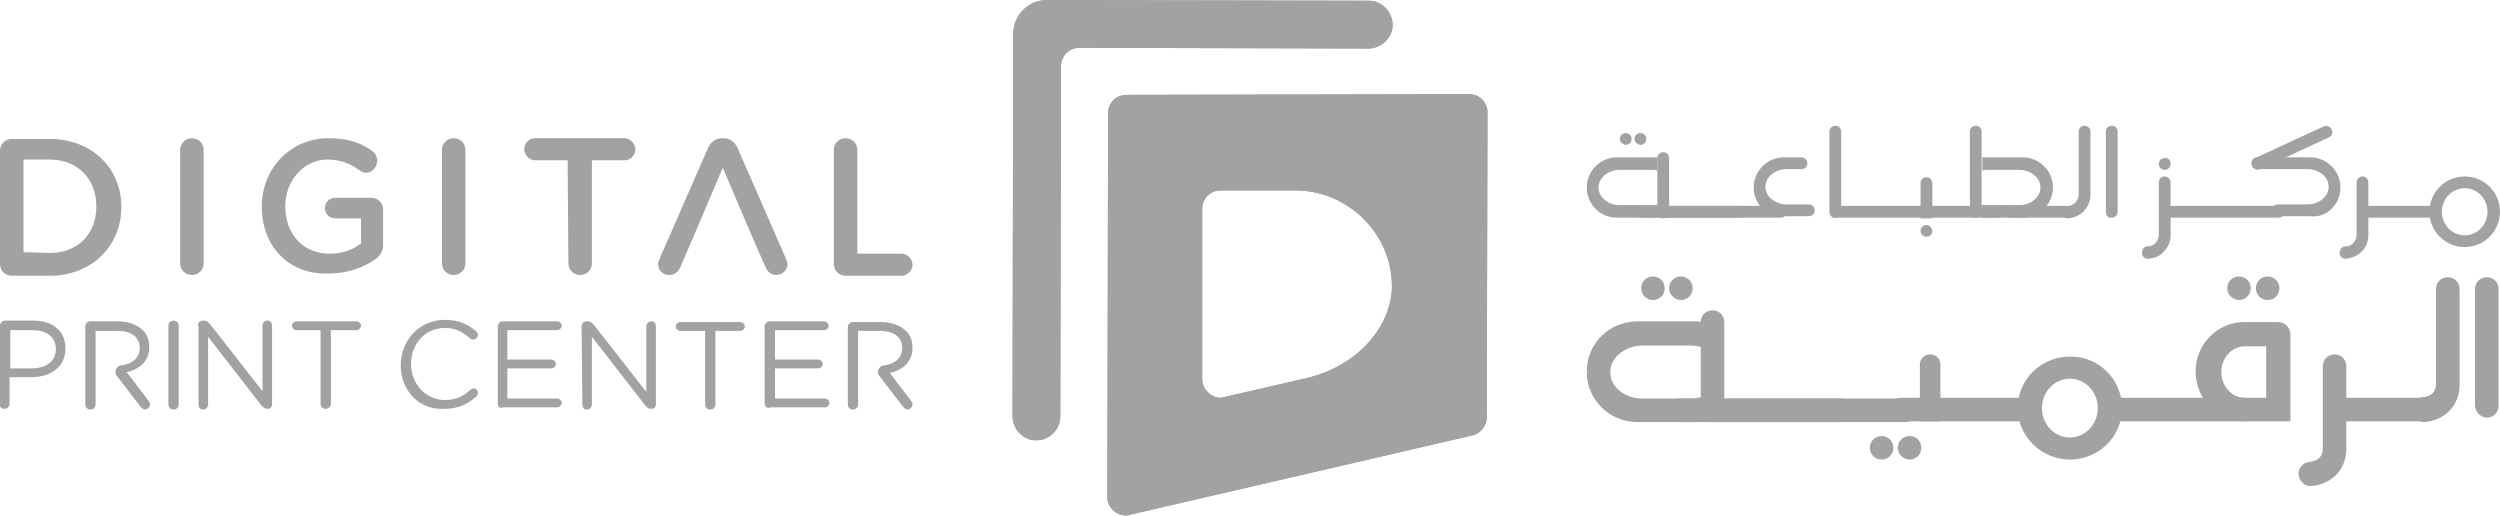 <?xml version="1.0" encoding="utf-8"?>
<!-- Generator: Adobe Illustrator 26.3.1, SVG Export Plug-In . SVG Version: 6.00 Build 0)  -->
<svg version="1.1" id="Layer_1" xmlns="http://www.w3.org/2000/svg" xmlns:xlink="http://www.w3.org/1999/xlink" x="0px" y="0px"
	 viewBox="0 0 340 70.2" style="enable-background:new 0 0 340 70.2;" xml:space="preserve">
<style type="text/css">
	.st0{fill:#A2A2A2;}
	.st1{clip-path:url(#SVGID_00000074415666854735811570000017868911516913846686_);fill:#A2A2A2;}
	.st2{clip-path:url(#SVGID_00000158013778579327067940000002852935064728520108_);fill:#A2A2A2;}
</style>
<g>
	<g>
		<g>
			<g>
				<path class="st0" d="M0,44.3c0-0.4,0.3-0.7,0.7-0.7h3.8c2.7,0,4.4,1.4,4.4,3.8l0,0c0,2.6-2.1,3.9-4.7,3.9H1.3v3.6
					c0,0.4-0.3,0.7-0.7,0.7s-0.7-0.3-0.7-0.7V44.3H0z M4.3,50.1c2,0,3.3-1,3.3-2.6l0,0c0-1.7-1.3-2.6-3.2-2.6h-3v5.2
					C1.4,50.1,4.3,50.1,4.3,50.1z"/>
				<path class="st0" d="M22.9,44.3c0-0.4,0.3-0.7,0.7-0.7c0.4,0,0.7,0.3,0.7,0.7V55c0,0.4-0.3,0.7-0.7,0.7c-0.4,0-0.7-0.3-0.7-0.7
					V44.3z"/>
				<path class="st0" d="M26.9,44.3c0-0.4,0.3-0.7,0.7-0.7h0.2c0.3,0,0.5,0.2,0.7,0.4l7.2,9.2v-8.9c0-0.4,0.3-0.7,0.7-0.7
					s0.6,0.3,0.6,0.7V55c0,0.4-0.3,0.6-0.6,0.6h-0.1c-0.3,0-0.5-0.2-0.7-0.4l-7.3-9.4V55c0,0.4-0.3,0.7-0.7,0.7
					c-0.4,0-0.6-0.3-0.6-0.7V44.3H26.9z"/>
				<path class="st0" d="M43.7,44.9h-3.4c-0.3,0-0.6-0.3-0.6-0.6s0.3-0.6,0.6-0.6h8.2c0.3,0,0.6,0.3,0.6,0.6s-0.3,0.6-0.6,0.6H45v10
					c0,0.4-0.3,0.7-0.7,0.7s-0.7-0.3-0.7-0.7v-10H43.7z"/>
				<path class="st0" d="M54.5,49.7L54.5,49.7c0-3.4,2.5-6.2,6-6.2c1.9,0,3.1,0.6,4.2,1.5c0.1,0.1,0.3,0.3,0.3,0.5
					c0,0.4-0.3,0.7-0.7,0.7c-0.2,0-0.3-0.1-0.4-0.2c-0.9-0.8-1.9-1.4-3.4-1.4c-2.6,0-4.6,2.1-4.6,4.9l0,0c0,2.7,2,4.9,4.6,4.9
					c1.5,0,2.5-0.5,3.5-1.4c0.1-0.1,0.3-0.2,0.4-0.2c0.3,0,0.6,0.3,0.6,0.6c0,0.2-0.1,0.4-0.2,0.5c-1.2,1.1-2.5,1.7-4.4,1.7
					C57,55.8,54.5,53.1,54.5,49.7"/>
				<path class="st0" d="M67.7,54.9V44.4c0-0.4,0.3-0.7,0.7-0.7h7.4c0.3,0,0.6,0.3,0.6,0.6s-0.3,0.6-0.6,0.6H69v4h6
					c0.3,0,0.6,0.3,0.6,0.6s-0.3,0.6-0.6,0.6h-6v4.1h6.8c0.3,0,0.6,0.3,0.6,0.6s-0.3,0.6-0.6,0.6h-7.4C68,55.6,67.7,55.3,67.7,54.9"
					/>
				<path class="st0" d="M79.1,44.4c0-0.4,0.3-0.7,0.7-0.7H80c0.3,0,0.5,0.2,0.7,0.4l7.2,9.2v-8.9c0-0.4,0.3-0.7,0.7-0.7
					c0.4,0,0.6,0.3,0.6,0.7V55c0,0.4-0.3,0.6-0.6,0.6h-0.1c-0.3,0-0.5-0.2-0.7-0.4l-7.3-9.4V55c0,0.4-0.3,0.7-0.7,0.7
					c-0.4,0-0.6-0.3-0.6-0.7L79.1,44.4L79.1,44.4z"/>
				<path class="st0" d="M95.9,45h-3.4c-0.3,0-0.6-0.3-0.6-0.6s0.3-0.6,0.6-0.6h8.2c0.3,0,0.6,0.3,0.6,0.6S101,45,100.7,45h-3.4v10
					c0,0.4-0.3,0.7-0.7,0.7c-0.4,0-0.7-0.3-0.7-0.7V45z"/>
				<path class="st0" d="M104,54.9V44.4c0-0.4,0.3-0.7,0.7-0.7h7.4c0.3,0,0.6,0.3,0.6,0.6s-0.3,0.6-0.6,0.6h-6.7v4h5.9
					c0.3,0,0.6,0.3,0.6,0.6s-0.3,0.6-0.6,0.6h-5.9v4.1h6.8c0.3,0,0.6,0.3,0.6,0.6s-0.3,0.6-0.6,0.6h-7.4
					C104.3,55.6,104,55.3,104,54.9"/>
				<path class="st0" d="M121.1,50.7c1.7-0.4,3-1.5,3-3.4l0,0c0-0.9-0.3-1.8-0.9-2.3c-0.7-0.7-1.9-1.2-3.4-1.2H116
					c-0.4,0-0.7,0.3-0.7,0.7V55c0,0.4,0.3,0.7,0.7,0.7c0.4,0,0.7-0.3,0.7-0.7v-4v-1.2V45h3c1.9,0,3,0.9,3,2.3l0,0
					c0,1.4-1,2.2-2.5,2.4l0,0c-0.4,0-0.8,0.4-0.8,0.9c0,0.1,0,0.3,0.1,0.4l3.3,4.3c0.2,0.2,0.4,0.4,0.6,0.4c0.3,0,0.7-0.3,0.7-0.7
					c0-0.2-0.1-0.3-0.2-0.5l-2.9-3.8C120.9,50.7,121,50.7,121.1,50.7"/>
				<path class="st0" d="M17.3,50.6c1.7-0.4,3-1.5,3-3.4l0,0c0-0.9-0.3-1.8-0.9-2.3c-0.7-0.7-1.9-1.2-3.4-1.2h-3.7
					c-0.4,0-0.7,0.3-0.7,0.7V55c0,0.4,0.3,0.7,0.7,0.7S13,55.4,13,55v-4v-1.2V45h3c1.9,0,3,0.9,3,2.3l0,0c0,1.4-1,2.2-2.5,2.4l0,0
					c-0.4,0-0.8,0.4-0.8,0.9c0,0.1,0,0.3,0.1,0.4l3.3,4.3c0.2,0.2,0.4,0.4,0.6,0.4c0.3,0,0.7-0.3,0.7-0.7c0-0.2-0.1-0.3-0.2-0.5
					l-2.9-3.8C17.1,50.6,17.2,50.6,17.3,50.6"/>
				<path class="st0" d="M0,20.5c0-0.9,0.7-1.6,1.6-1.6h5.2c5.7,0,9.7,4,9.7,9.2v0.1c0,5.2-4,9.3-9.7,9.3H1.6
					c-0.9,0-1.6-0.7-1.6-1.6V20.5z M6.8,34.4c3.8,0,6.3-2.6,6.3-6.3V28c0-3.6-2.5-6.3-6.3-6.3H3.2v12.6L6.8,34.4L6.8,34.4z"/>
				<path class="st0" d="M24.5,20.4c0-0.9,0.7-1.6,1.6-1.6s1.6,0.7,1.6,1.6v15.4c0,0.9-0.7,1.6-1.6,1.6s-1.6-0.7-1.6-1.6V20.4z"/>
				<path class="st0" d="M35.6,28.1L35.6,28.1c0-5.1,3.8-9.3,9.1-9.3c2.6,0,4.4,0.6,6,1.8c0.3,0.2,0.6,0.7,0.6,1.3
					c0,0.8-0.7,1.6-1.5,1.6c-0.4,0-0.7-0.2-1-0.4c-1.1-0.8-2.4-1.4-4.3-1.4c-3.2,0-5.7,2.9-5.7,6.3v0.1c0,3.7,2.4,6.4,6,6.4
					c1.7,0,3.2-0.5,4.3-1.4v-3.4h-3.5c-0.8,0-1.4-0.6-1.4-1.4s0.6-1.4,1.4-1.4h4.9c0.9,0,1.6,0.7,1.6,1.6v4.8c0,0.9-0.4,1.5-1.1,2
					c-1.5,1-3.6,1.9-6.3,1.9C39.2,37.4,35.6,33.4,35.6,28.1"/>
				<path class="st0" d="M60.1,20.4c0-0.9,0.7-1.6,1.6-1.6c0.9,0,1.6,0.7,1.6,1.6v15.4c0,0.9-0.7,1.6-1.6,1.6
					c-0.9,0-1.6-0.7-1.6-1.6V20.4z"/>
				<path class="st0" d="M77.2,21.8h-4.4c-0.8,0-1.5-0.7-1.5-1.5s0.6-1.5,1.5-1.5h12.1c0.8,0,1.5,0.7,1.5,1.5s-0.6,1.5-1.5,1.5h-4.4
					v14c0,0.9-0.7,1.6-1.6,1.6s-1.6-0.7-1.6-1.6L77.2,21.8L77.2,21.8z"/>
				<path class="st0" d="M113.4,20.4c0-0.9,0.7-1.6,1.6-1.6s1.6,0.7,1.6,1.6v14.1h6c0.8,0,1.5,0.7,1.5,1.5s-0.7,1.5-1.5,1.5H115
					c-0.9,0-1.6-0.7-1.6-1.6V20.4z"/>
				<path class="st0" d="M106.9,35.2l-6.6-15.1c-0.4-0.8-1-1.3-1.9-1.3h-0.2c-0.9,0-1.5,0.5-1.9,1.3l-6.6,15.1
					c-0.1,0.3-0.2,0.5-0.2,0.7c0,0.8,0.6,1.5,1.5,1.5c0.7,0,1.2-0.4,1.5-1l1.5-3.5l1.2-2.8l3.1-7.3l3.1,7.3l1.2,2.8l1.5,3.4
					c0.3,0.7,0.8,1.1,1.5,1.1c0.8,0,1.5-0.7,1.5-1.5C107,35.6,107,35.4,106.9,35.2"/>
			</g>
			<g>
				<path class="st0" d="M340,28.8c0,2.6-2.1,4.8-4.8,4.8c-2.6,0-4.8-2.1-4.8-4.8c0-2.6,2.1-4.8,4.8-4.8S340,26.2,340,28.8
					 M338.3,28.8c0-1.8-1.4-3.2-3.1-3.2s-3.1,1.4-3.1,3.2c0,1.8,1.4,3.2,3.1,3.2S338.3,30.6,338.3,28.8"/>
				<path class="st0" d="M316.7,18.7l-9.3,4.3c-0.4,0.2-0.9,0-1.1-0.4s0-0.9,0.4-1.1l9.3-4.3c0.4-0.2,0.9,0,1.1,0.4
					C317.3,18,317.2,18.5,316.7,18.7"/>
				<path class="st0" d="M321.4,28h9.7c0.5,0,0.8,0.4,0.8,0.8c0,0.5-0.4,0.8-0.8,0.8h-9.7c-0.5,0-0.8-0.4-0.8-0.8S320.9,28,321.4,28
					"/>
				<path class="st0" d="M294.6,28h15.3c0.5,0,0.8,0.4,0.8,0.8c0,0.5-0.4,0.8-0.8,0.8h-15.3c-0.5,0-0.8-0.4-0.8-0.8
					C293.8,28.4,294.1,28,294.6,28"/>
				<path class="st0" d="M318.3,25.5c0-2.3-1.9-4.1-4.1-4.1H307c-0.5,0-0.8,0.4-0.8,0.8c0,0.5,0.4,0.8,0.8,0.8h6.8
					c1.5,0,2.9,1,2.9,2.4s-1.4,2.4-2.9,2.4h-4c-0.5,0-0.8,0.4-0.8,0.8c0,0.5,0.4,0.8,0.8,0.8h4.4C316.4,29.7,318.3,27.8,318.3,25.5
					C318.3,25.6,318.3,25.6,318.3,25.5L318.3,25.5"/>
				<path class="st0" d="M295.2,22.3c0,0.5-0.4,0.8-0.8,0.8c-0.5,0-0.8-0.4-0.8-0.8c0-0.5,0.4-0.8,0.8-0.8
					C294.9,21.4,295.2,21.8,295.2,22.3"/>
				<path class="st0" d="M286.4,28.8V17.9c0-0.5,0.4-0.8,0.8-0.8c0.5,0,0.8,0.4,0.8,0.8v10.9c0,0.5-0.4,0.8-0.8,0.8
					C286.7,29.7,286.4,29.3,286.4,28.8"/>
				<path class="st0" d="M248.8,28.8V17.9c0-0.5,0.4-0.8,0.8-0.8c0.5,0,0.8,0.4,0.8,0.8v10.9c0,0.5-0.4,0.8-0.8,0.8
					C249.2,29.7,248.8,29.3,248.8,28.8"/>
				<path class="st0" d="M267.9,28.8V17.9c0-0.5,0.4-0.8,0.8-0.8c0.5,0,0.8,0.4,0.8,0.8v10.9c0,0.5-0.4,0.8-0.8,0.8
					C268.3,29.7,267.9,29.3,267.9,28.8"/>
				<path class="st0" d="M273.4,28h7.5c0.5,0,0.8,0.4,0.8,0.8c0,0.5-0.4,0.8-0.8,0.8h-7.5c-0.5,0-0.8-0.4-0.8-0.8S272.9,28,273.4,28
					"/>
				<path class="st0" d="M243,28.8c0,0.5-0.4,0.8-0.8,0.8h-16.4c-0.5,0-0.8-0.4-0.8-0.8c0-0.5,0.4-0.8,0.8-0.8h16.4
					C242.7,28,243,28.4,243,28.8"/>
				<path class="st0" d="M238.5,25.5c0-2.3,1.9-4.1,4.1-4.1h2.4c0.5,0,0.8,0.4,0.8,0.8c0,0.5-0.4,0.8-0.8,0.8h-2
					c-1.5,0-2.9,1-2.9,2.4s1.4,2.4,2.9,2.4h3c0.5,0,0.8,0.4,0.8,0.8c0,0.5-0.4,0.8-0.8,0.8h-3.3C240.4,29.7,238.5,27.8,238.5,25.5
					C238.5,25.6,238.5,25.6,238.5,25.5L238.5,25.5"/>
				<path class="st0" d="M249.7,28h22c0.5,0,0.8,0.4,0.8,0.8c0,0.5-0.4,0.8-0.8,0.8h-22c-0.5,0-0.8-0.4-0.8-0.8
					C248.8,28.4,249.2,28,249.7,28"/>
				<path class="st0" d="M281.2,29.7c-0.4,0-0.8-0.3-0.8-0.8s0.3-0.9,0.8-0.9s0.8-0.2,1.1-0.5c0.2-0.3,0.4-0.6,0.4-1v-8.6
					c0-0.5,0.4-0.8,0.8-0.8c0.5,0,0.8,0.4,0.8,0.8v8.6c0,0.8-0.3,1.6-0.9,2.2C282.9,29.3,282.1,29.6,281.2,29.7L281.2,29.7"/>
				<path class="st0" d="M262.8,29.7v-4.8c0-0.5-0.4-0.8-0.8-0.8c-0.5,0-0.8,0.4-0.8,0.8v2.4V29v0.7
					C261.2,29.7,262.8,29.7,262.8,29.7z"/>
				<path class="st0" d="M261.2,31.4c0-0.5,0.4-0.8,0.8-0.8s0.8,0.4,0.8,0.8c0,0.5-0.4,0.8-0.8,0.8S261.2,31.9,261.2,31.4"/>
				<path class="st0" d="M222.3,18.9c0-0.5,0.4-0.8,0.8-0.8c0.5,0,0.8,0.4,0.8,0.8c0,0.5-0.4,0.8-0.8,0.8
					C222.7,19.7,222.3,19.3,222.3,18.9"/>
				<path class="st0" d="M220.3,18.9c0-0.5,0.4-0.8,0.8-0.8c0.5,0,0.8,0.4,0.8,0.8c0,0.5-0.4,0.8-0.8,0.8
					C220.7,19.7,220.3,19.3,220.3,18.9"/>
				<path class="st0" d="M279.2,25.5c0-2.3-1.9-4.1-4.1-4.1h-0.9H271h-0.9c-0.2,0-0.3,0-0.5,0v1.8c0.3-0.1,0.6-0.1,0.8-0.1h0.5h3.2
					h0.5c1.5,0,2.9,1,2.9,2.4s-1.4,2.4-2.9,2.4h-0.2h-3.9h-0.2c-0.3,0-0.6,0-0.8-0.1v1.8c0.2,0,0.3,0,0.5,0h0.5h3.9h0.5
					C277.3,29.7,279.2,27.8,279.2,25.5C279.2,25.6,279.2,25.6,279.2,25.5L279.2,25.5"/>
				<path class="st0" d="M226.2,29.7c-0.5,0-0.8-0.4-0.8-0.8v-7.4c0-0.5,0.4-0.8,0.8-0.8c0.5,0,0.8,0.4,0.8,0.8v7.4
					C227.1,29.3,226.7,29.7,226.2,29.7"/>
				<path class="st0" d="M237.5,28.8c0,0.5-0.4,0.8-0.8,0.8h-13.4c-0.5,0-0.8-0.4-0.8-0.8c0-0.5,0.4-0.8,0.8-0.8h13.4
					C237.1,28,237.5,28.4,237.5,28.8"/>
				<path class="st0" d="M215.8,25.5c0-2.3,1.9-4.1,4.1-4.1h0.9h3.2h0.9c0.2,0,0.3,0,0.5,0v1.8c-0.3-0.1-0.6-0.1-0.8-0.1H224h-3.2
					h-0.5c-1.5,0-2.9,1-2.9,2.4s1.4,2.4,2.9,2.4h0.2h3.9h0.2c0.3,0,0.6,0,0.8-0.1v1.8c-0.2,0-0.3,0-0.5,0h-0.5h-3.9H220
					C217.7,29.7,215.8,27.8,215.8,25.5C215.8,25.6,215.8,25.6,215.8,25.5L215.8,25.5"/>
				<path class="st0" d="M319,35.2c-0.4,0-0.8-0.3-0.8-0.8s0.3-0.9,0.8-0.9s0.8-0.2,1.1-0.5c0.2-0.3,0.4-0.6,0.4-1v-7.2
					c0-0.5,0.4-0.8,0.8-0.8c0.5,0,0.8,0.4,0.8,0.8V32c0,0.8-0.3,1.6-0.9,2.2C320.6,34.8,319.9,35.1,319,35.2L319,35.2"/>
				<path class="st0" d="M292.1,35.2c-0.4,0-0.8-0.3-0.8-0.8s0.3-0.9,0.8-0.9s0.8-0.2,1.1-0.5c0.2-0.3,0.4-0.6,0.4-1v-7.2
					c0-0.5,0.4-0.8,0.8-0.8c0.5,0,0.8,0.4,0.8,0.8V32c0,0.8-0.3,1.6-0.9,2.2C293.8,34.8,293.1,35.1,292.1,35.2
					C292.2,35.2,292.2,35.2,292.1,35.2"/>
				<path class="st0" d="M336.6,55.1V39.3c0-0.9,0.7-1.6,1.6-1.6s1.6,0.7,1.6,1.6v15.9c0,0.9-0.7,1.6-1.6,1.6
					C337.4,56.8,336.6,56,336.6,55.1"/>
				<path class="st0" d="M318.5,54.1h11.2c0.9,0,1.6,0.7,1.6,1.6c0,0.9-0.7,1.6-1.6,1.6h-11.2c-0.9,0-1.6-0.7-1.6-1.6
					S317.6,54.1,318.5,54.1"/>
				<path class="st0" d="M287.4,54.1h17.9c0.9,0,1.6,0.7,1.6,1.6c0,0.9-0.7,1.6-1.6,1.6h-17.9c-0.9,0-1.6-0.7-1.6-1.6
					C285.7,54.8,286.5,54.1,287.4,54.1"/>
				<path class="st0" d="M258.5,54.1h16.7c0.9,0,1.6,0.7,1.6,1.6c0,0.9-0.7,1.6-1.6,1.6h-16.7c-0.9,0-1.6-0.7-1.6-1.6
					S257.6,54.1,258.5,54.1"/>
				<path class="st0" d="M328,55.8c-0.1-0.9,0.6-1.7,1.5-1.8c1.6-0.1,1.8-1.3,1.8-1.7v-13c0-0.9,0.7-1.6,1.6-1.6s1.6,0.7,1.6,1.6
					v13.1c0,1.3-0.5,2.6-1.4,3.5s-2.1,1.4-3.4,1.5h-0.1C328.8,57.3,328.1,56.7,328,55.8"/>
				<path class="st0" d="M312.6,64.6c-0.1-0.9,0.6-1.7,1.5-1.8c1.6-0.1,1.8-1.3,1.8-1.7V49.8c0-0.9,0.7-1.6,1.6-1.6s1.6,0.7,1.6,1.6
					v11.3c0,1.3-0.5,2.6-1.4,3.5s-2.1,1.4-3.4,1.5h-0.1C313.4,66.1,312.7,65.4,312.6,64.6"/>
				<path class="st0" d="M288.6,55.5c0,3.9-3.2,7-7.1,7s-7.1-3.2-7.1-7c0-3.9,3.2-7,7.1-7C285.4,48.4,288.6,51.6,288.6,55.5
					 M285.3,55.5c0-2.2-1.7-4-3.8-4s-3.8,1.8-3.8,4s1.7,4,3.8,4S285.3,57.7,285.3,55.5"/>
				<path class="st0" d="M308.2,57.3L308.2,57.3h3.3V45.5c0-0.9-0.7-1.7-1.7-1.7h-4.6c-3.6,0-6.6,3-6.6,6.7s2.9,6.8,6.6,6.8H308.2z
					 M302.1,50.6c0-1.9,1.4-3.5,3.2-3.5h2.9v7h-2.9C303.5,54.1,302.1,52.5,302.1,50.6"/>
				<path class="st0" d="M306.8,39.2c0-0.9,0.7-1.6,1.6-1.6s1.6,0.7,1.6,1.6c0,0.9-0.7,1.6-1.6,1.6S306.8,40.1,306.8,39.2"/>
				<path class="st0" d="M302.9,39.2c0-0.9,0.7-1.6,1.6-1.6s1.6,0.7,1.6,1.6c0,0.9-0.7,1.6-1.6,1.6
					C303.7,40.8,302.9,40.1,302.9,39.2"/>
				<path class="st0" d="M227,39.2c0-0.9,0.7-1.6,1.6-1.6c0.9,0,1.6,0.7,1.6,1.6c0,0.9-0.7,1.6-1.6,1.6
					C227.8,40.8,227,40.1,227,39.2"/>
				<path class="st0" d="M223.2,39.2c0-0.9,0.7-1.6,1.6-1.6c0.9,0,1.6,0.7,1.6,1.6c0,0.9-0.7,1.6-1.6,1.6S223.2,40.1,223.2,39.2"/>
				<path class="st0" d="M258.1,60.9c0-0.9,0.7-1.6,1.6-1.6s1.6,0.7,1.6,1.6c0,0.9-0.7,1.6-1.6,1.6
					C258.9,62.5,258.1,61.8,258.1,60.9"/>
				<path class="st0" d="M254.3,60.9c0-0.9,0.7-1.6,1.6-1.6s1.6,0.7,1.6,1.6c0,0.9-0.7,1.6-1.6,1.6S254.3,61.8,254.3,60.9"/>
				<path class="st0" d="M263.9,57.3v-7.7c0-0.8-0.6-1.4-1.4-1.4s-1.4,0.6-1.4,1.4v3.8v2.7v1.2H263.9z"/>
				<path class="st0" d="M260.6,55.7c0,0.8-0.6,1.4-1.4,1.4h-27.1c-0.8,0-1.4-0.6-1.4-1.4c0-0.7,0.6-1.4,1.4-1.4h27.1
					C260,54.4,260.6,55,260.6,55.7"/>
				<path class="st0" d="M259.2,57.4h-27.1c-0.9,0-1.6-0.7-1.6-1.6c0-0.9,0.7-1.6,1.6-1.6h27.1c0.9,0,1.6,0.7,1.6,1.6
					C260.9,56.6,260.1,57.4,259.2,57.4 M232.1,54.6c-0.6,0-1.1,0.5-1.1,1.1s0.5,1.1,1.1,1.1h27.1c0.6,0,1.1-0.5,1.1-1.1
					s-0.5-1.1-1.1-1.1H232.1z"/>
				<path class="st0" d="M232.9,57.1c-0.8,0-1.4-0.6-1.4-1.4V43.8c0-0.8,0.6-1.4,1.4-1.4c0.7,0,1.4,0.6,1.4,1.4v11.9
					C234.2,56.5,233.6,57.1,232.9,57.1"/>
				<path class="st0" d="M232.9,57.4c-0.9,0-1.6-0.7-1.6-1.6v-12c0-0.9,0.7-1.6,1.6-1.6c0.9,0,1.6,0.7,1.6,1.6v11.9
					C234.5,56.6,233.8,57.4,232.9,57.4 M232.9,42.7c-0.6,0-1.1,0.5-1.1,1.1v11.9c0,0.6,0.5,1.1,1.1,1.1s1.1-0.5,1.1-1.1V43.8
					C234,43.2,233.5,42.7,232.9,42.7"/>
				<path class="st0" d="M251.7,55.7c0,0.8-0.6,1.4-1.4,1.4h-22.2c-0.8,0-1.4-0.6-1.4-1.4c0-0.7,0.6-1.4,1.4-1.4h22.2
					C251.1,54.4,251.7,55,251.7,55.7"/>
				<path class="st0" d="M250.3,57.4h-22.2c-0.9,0-1.6-0.7-1.6-1.6c0-0.9,0.7-1.6,1.6-1.6h22.2c0.9,0,1.6,0.7,1.6,1.6
					C251.9,56.6,251.2,57.4,250.3,57.4 M228.1,54.6c-0.6,0-1.1,0.5-1.1,1.1s0.5,1.1,1.1,1.1h22.2c0.6,0,1.1-0.5,1.1-1.1
					s-0.5-1.1-1.1-1.1H228.1z"/>
				<path class="st0" d="M216.1,50.4c0-3.6,3-6.6,6.6-6.6h1.4h5.2h1.4c0.3,0,0.5,0,0.8,0.1v2.9c-0.4-0.1-0.9-0.2-1.4-0.2h-0.8h-5.2
					h-0.8c-2.4,0-4.6,1.7-4.6,3.9c0,2.3,2.2,3.9,4.6,3.9h0.3h6.3h0.3c0.5,0,0.9-0.1,1.4-0.2V57c-0.3,0-0.5,0-0.8,0H230h-6.3h-0.8
					C219.1,57.1,216.1,54.1,216.1,50.4C216.1,50.5,216.1,50.5,216.1,50.4L216.1,50.4"/>
				<path class="st0" d="M230.7,57.4h-8c-1.8,0-3.6-0.7-4.9-2c-1.3-1.3-2-3-2-4.8l0.3-0.1h-0.3c0-1.8,0.7-3.5,2-4.8s3.1-2,4.9-2h8
					c0.2,0,0.5,0,0.8,0.1h0.2v3.5l-0.3-0.1c-0.4-0.1-0.9-0.2-1.3-0.2h-6.8c-2.1,0-4.3,1.5-4.3,3.6c0,2.3,2.3,3.6,4.3,3.6h6.8
					c0.4,0,0.9-0.1,1.3-0.2l0.3-0.1v3.4h-0.2C231.2,57.3,231,57.4,230.7,57.4 M216.4,50.4L216.4,50.4L216.4,50.4
					c0,1.7,0.7,3.3,1.9,4.5s2.8,1.9,4.5,1.9h8c0.2,0,0.3,0,0.5,0v-2.3c-0.4,0.1-0.7,0.1-1.1,0.1h-6.8c-2.3,0-4.9-1.6-4.9-4.2
					c0-2.5,2.5-4.2,4.9-4.2h6.8c0.4,0,0.7,0,1.1,0.1V44c-0.2,0-0.3,0-0.5,0h-8c-1.7,0-3.3,0.7-4.5,1.9
					C217,47.2,216.4,48.7,216.4,50.4"/>
			</g>
		</g>
		<g>
			<g>
				<g>
					<defs>
						<path id="SVGID_1_" d="M163.5,51.6V28.4c0-1.4,1.1-2.5,2.5-2.5h10.2c7.1,0,13.1,5.9,13.1,13c0,5.1-4.2,10.7-11.5,12.5
							L166.5,54c-0.2,0-0.3,0.1-0.5,0.1C164.7,54.1,163.5,52.9,163.5,51.6 M153.2,12.9c-1.4,0-2.5,1.1-2.5,2.5l-0.1,52.2
							c0,0.4,0.1,0.9,0.3,1.2c0.5,0.8,1.3,1.3,2.2,1.3c0.2,0,0.4,0,0.6-0.1l46.6-10.8c1.1-0.3,1.9-1.3,1.9-2.4l0.1-41.5
							c0-1.4-1.1-2.5-2.5-2.5L153.2,12.9z"/>
					</defs>
					<use xlink:href="#SVGID_1_"  style="overflow:visible;fill:#A2A2A2;"/>
					<clipPath id="SVGID_00000064332272296544199270000003817242228460853902_">
						<use xlink:href="#SVGID_1_"  style="overflow:visible;"/>
					</clipPath>
					<polygon style="clip-path:url(#SVGID_00000064332272296544199270000003817242228460853902_);fill:#A2A2A2;" points="
						122.1,44.4 174,-12.7 230.8,38.8 179,96 					"/>
				</g>
			</g>
			<g>
				<g>
					<defs>
						<path id="SVGID_00000056386653072772358020000014623947610009398935_" d="M142.4,0c-2.5,0-4.6,2-4.6,4.6l-0.1,52
							c0,1.8,1.5,3.3,3.2,3.3l0,0c1.8,0,3.3-1.5,3.3-3.2L144.3,9c0-1.4,1.1-2.5,2.5-2.5l39.3,0.1c1.8,0,3.3-1.5,3.3-3.2
							c0-1.8-1.5-3.3-3.2-3.3L142.4,0z"/>
					</defs>
					<use xlink:href="#SVGID_00000056386653072772358020000014623947610009398935_"  style="overflow:visible;fill:#A2A2A2;"/>
					<clipPath id="SVGID_00000075132255600669197150000014426942390180673692_">
						<use xlink:href="#SVGID_00000056386653072772358020000014623947610009398935_"  style="overflow:visible;"/>
					</clipPath>
					<polygon style="clip-path:url(#SVGID_00000075132255600669197150000014426942390180673692_);fill:#A2A2A2;" points="137.8,0 
						189.4,0.1 189.3,59.9 137.7,59.8 					"/>
				</g>
			</g>
		</g>
	</g>
</g>
</svg>
